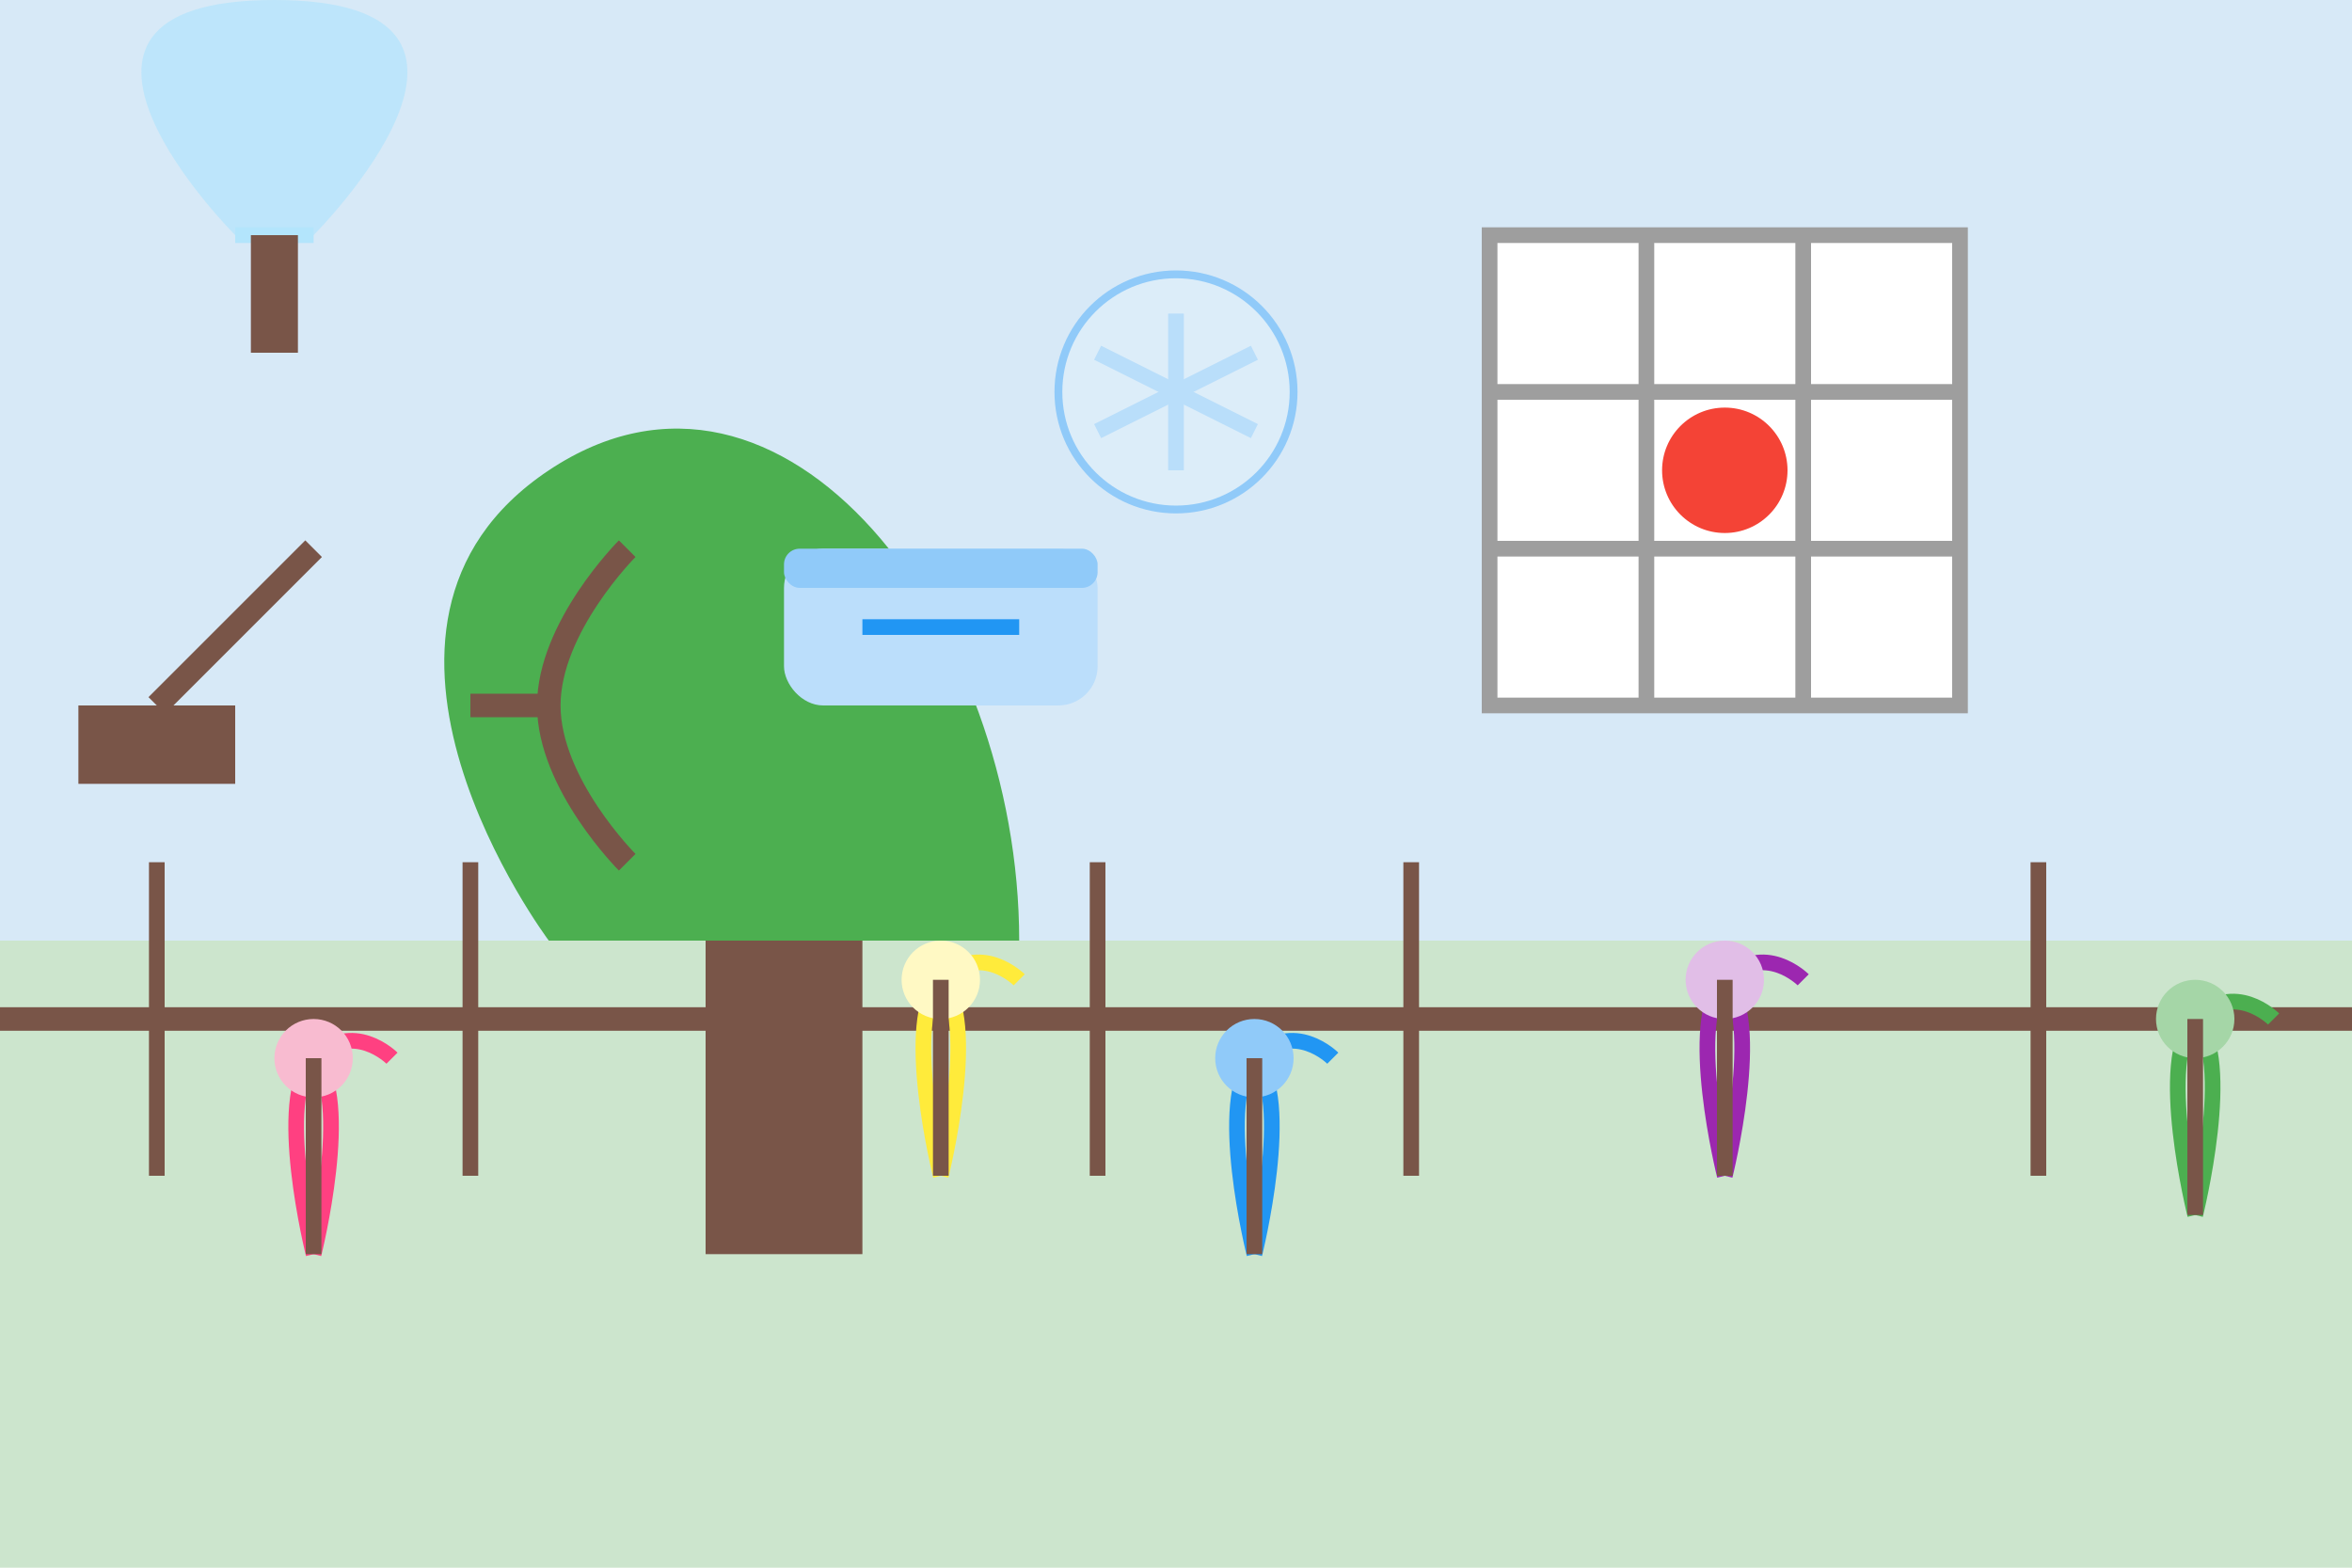 <svg xmlns="http://www.w3.org/2000/svg" width="300" height="200" viewBox="0 0 300 200" fill="none">
  <rect width="300" height="200" fill="#F5F5F5"/>
  
  <!-- Sky -->
  <rect x="0" y="0" width="300" height="120" fill="#BBDEFB" fill-opacity="0.5"/>
  
  <!-- Garden in summer -->
  <rect x="0" y="120" width="300" height="80" fill="#A5D6A7" fill-opacity="0.5"/>
  
  <!-- Tree in summer -->
  <path d="M70 120C70 120 40 80 70 60C100 40 130 80 130 120" fill="#4CAF50"/>
  <rect x="90" y="120" width="20" height="40" fill="#795548"/>
  
  <!-- Garden fence -->
  <path d="M0 130L300 130" stroke="#795548" stroke-width="3"/>
  <path d="M20 110L20 150" stroke="#795548" stroke-width="2"/>
  <path d="M60 110L60 150" stroke="#795548" stroke-width="2"/>
  <path d="M140 110L140 150" stroke="#795548" stroke-width="2"/>
  <path d="M180 110L180 150" stroke="#795548" stroke-width="2"/>
  <path d="M260 110L260 150" stroke="#795548" stroke-width="2"/>
  
  <!-- Garden flowers in summer -->
  <path d="M40 160C40 160 35 140 40 135C45 130 50 135 50 135" stroke="#FF4081" stroke-width="2"/>
  <path d="M40 160C40 160 45 140 40 135" stroke="#FF4081" stroke-width="2"/>
  <circle cx="40" cy="135" r="5" fill="#F8BBD0"/>
  <path d="M40 160L40 135" stroke="#795548" stroke-width="2"/>
  
  <path d="M120 150C120 150 115 130 120 125C125 120 130 125 130 125" stroke="#FFEB3B" stroke-width="2"/>
  <path d="M120 150C120 150 125 130 120 125" stroke="#FFEB3B" stroke-width="2"/>
  <circle cx="120" cy="125" r="5" fill="#FFF9C4"/>
  <path d="M120 150L120 125" stroke="#795548" stroke-width="2"/>
  
  <path d="M160 160C160 160 155 140 160 135C165 130 170 135 170 135" stroke="#2196F3" stroke-width="2"/>
  <path d="M160 160C160 160 165 140 160 135" stroke="#2196F3" stroke-width="2"/>
  <circle cx="160" cy="135" r="5" fill="#90CAF9"/>
  <path d="M160 160L160 135" stroke="#795548" stroke-width="2"/>
  
  <path d="M220 150C220 150 215 130 220 125C225 120 230 125 230 125" stroke="#9C27B0" stroke-width="2"/>
  <path d="M220 150C220 150 225 130 220 125" stroke="#9C27B0" stroke-width="2"/>
  <circle cx="220" cy="125" r="5" fill="#E1BEE7"/>
  <path d="M220 150L220 125" stroke="#795548" stroke-width="2"/>
  
  <path d="M280 155C280 155 275 135 280 130C285 125 290 130 290 130" stroke="#4CAF50" stroke-width="2"/>
  <path d="M280 155C280 155 285 135 280 130" stroke="#4CAF50" stroke-width="2"/>
  <circle cx="280" cy="130" r="5" fill="#A5D6A7"/>
  <path d="M280 155L280 130" stroke="#795548" stroke-width="2"/>
  
  <!-- Calendar -->
  <rect x="190" y="30" width="60" height="60" fill="#FFFFFF" stroke="#9E9E9E" stroke-width="2"/>
  <path d="M190 50L250 50" stroke="#9E9E9E" stroke-width="2"/>
  <path d="M210 30L210 90" stroke="#9E9E9E" stroke-width="2"/>
  <path d="M230 30L230 90" stroke="#9E9E9E" stroke-width="2"/>
  <path d="M190 70L250 70" stroke="#9E9E9E" stroke-width="2"/>
  <circle cx="220" cy="60" r="8" fill="#F44336"/>
  
  <!-- Garden tools for winter prep -->
  <path d="M40 70L20 90" stroke="#795548" stroke-width="3"/>
  <rect x="10" y="90" width="20" height="10" fill="#795548"/>
  
  <path d="M80 70C80 70 70 80 70 90C70 100 80 110 80 110" stroke="#795548" stroke-width="3"/>
  <path d="M70 90L60 90" stroke="#795548" stroke-width="3"/>
  
  <rect x="100" y="70" width="40" height="20" rx="5" fill="#BBDEFB"/>
  <rect x="100" y="70" width="40" height="5" rx="2" fill="#90CAF9"/>
  <path d="M110 80L130 80" stroke="#2196F3" stroke-width="2"/>
  
  <!-- Snowflake symbol for winter -->
  <path d="M150 60L150 40" stroke="#90CAF9" stroke-width="2"/>
  <path d="M140 45L160 55" stroke="#90CAF9" stroke-width="2"/>
  <path d="M140 55L160 45" stroke="#90CAF9" stroke-width="2"/>
  <circle cx="150" cy="50" r="15" fill="#E3F2FD" fill-opacity="0.5" stroke="#90CAF9" stroke-width="1"/>
  
  <!-- Garden with snow cover (before prep) -->
  <path d="M30 30C30 30 0 0 35 0C70 0 40 30 40 30" fill="#B3E5FC" fill-opacity="0.7"/>
  <path d="M30 30L40 30" stroke="#B3E5FC" stroke-width="2"/>
  <rect x="32" y="30" width="6" height="15" fill="#795548"/>
</svg>
